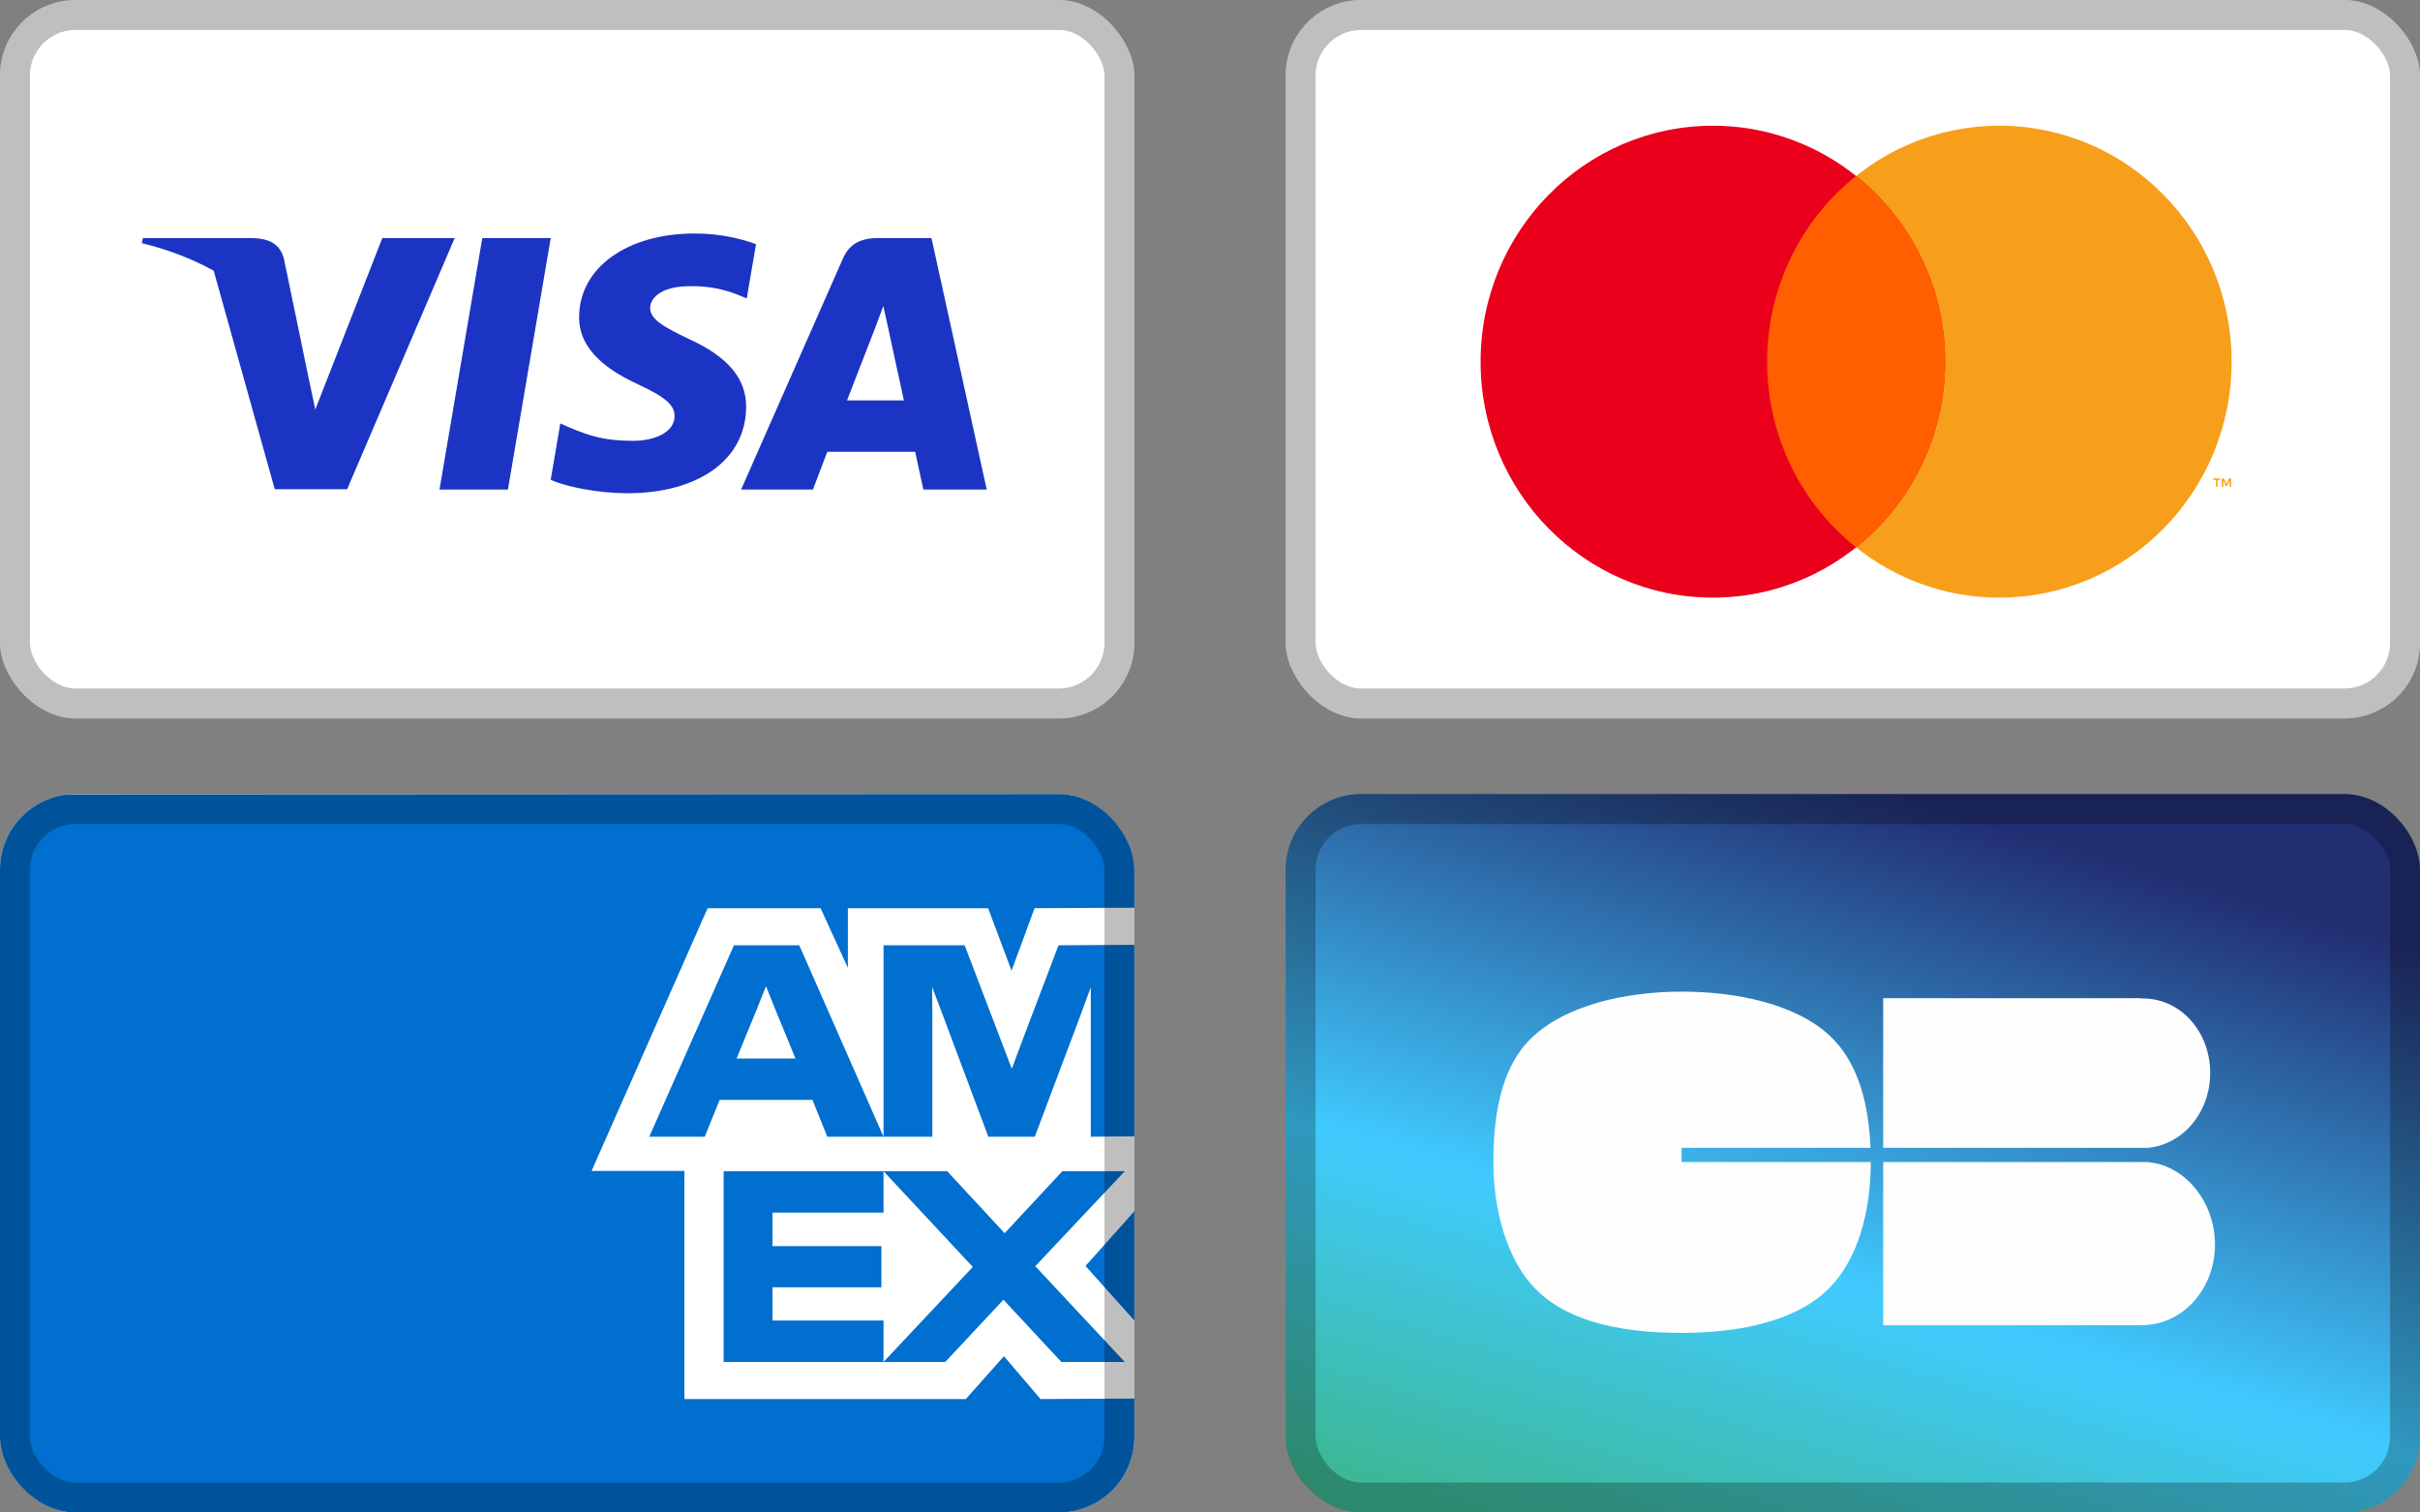 <svg width="64" height="40" viewBox="0 0 64 40" fill="none" xmlns="http://www.w3.org/2000/svg">
<rect x="0" y="0" width="64" height="40" fill="#808080" stroke="none"/>
<g clip-path="url(#clip0_7623_49350)">
<rect width="30" height="19" rx="2" fill="white"/>
<rect x="0.396" y="0.396" width="29.208" height="18.208" rx="1.604" stroke="black" stroke-opacity="0.25" stroke-width="0.792"/>
<path d="M13.433 12.946H11.623L12.755 6.296H14.565L13.433 12.946Z" fill="#1C34C3"/>
<path d="M19.994 6.458C19.637 6.324 19.071 6.175 18.37 6.175C16.583 6.175 15.324 7.081 15.316 8.375C15.302 9.33 16.218 9.861 16.903 10.179C17.603 10.505 17.841 10.717 17.841 11.007C17.834 11.453 17.275 11.658 16.754 11.658C16.032 11.658 15.644 11.552 15.056 11.304L14.818 11.198L14.564 12.691C14.989 12.875 15.771 13.038 16.583 13.045C18.482 13.045 19.719 12.153 19.733 10.774C19.741 10.017 19.257 9.437 18.214 8.963C17.581 8.658 17.193 8.453 17.193 8.142C17.201 7.859 17.521 7.569 18.236 7.569C18.824 7.555 19.256 7.689 19.584 7.824L19.748 7.894L19.994 6.458V6.458V6.458Z" fill="#1C34C3"/>
<path fill-rule="evenodd" clip-rule="evenodd" d="M23.234 6.296H24.634L26.095 12.946H24.419C24.419 12.946 24.255 12.182 24.203 11.948H21.879C21.812 12.125 21.499 12.946 21.499 12.946H19.6L22.288 6.847C22.474 6.416 22.803 6.296 23.234 6.296ZM23.123 8.729C23.123 8.729 22.549 10.208 22.4 10.59H23.905C23.83 10.257 23.487 8.666 23.487 8.666L23.361 8.092C23.308 8.24 23.231 8.443 23.179 8.58C23.143 8.673 23.12 8.735 23.123 8.729Z" fill="#1C34C3"/>
<path fill-rule="evenodd" clip-rule="evenodd" d="M8.338 10.831L10.111 6.296H12.025L9.18 12.939H7.266L5.652 7.16C5.096 6.851 4.46 6.603 3.75 6.43L3.78 6.296H6.692C7.087 6.31 7.407 6.43 7.511 6.855L8.144 9.91C8.144 9.91 8.144 9.911 8.144 9.911L8.338 10.831Z" fill="#1C34C3"/>
<rect x="34" width="30" height="19" rx="2" fill="white"/>
<rect x="34.396" y="0.396" width="29.208" height="18.208" rx="1.604" stroke="black" stroke-opacity="0.25" stroke-width="0.792"/>
<path fill-rule="evenodd" clip-rule="evenodd" d="M59.006 12.875V12.653H58.949L58.883 12.806L58.817 12.653H58.759V12.875H58.8V12.708L58.862 12.852H58.904L58.965 12.707V12.875H59.006H59.006ZM58.643 12.875V12.691H58.716V12.653H58.529V12.691H58.603V12.875H58.643ZM59.018 9.565C59.018 13.011 56.268 15.805 52.875 15.805C49.483 15.805 46.733 13.011 46.733 9.565C46.733 6.119 49.483 3.325 52.876 3.325C56.268 3.325 59.018 6.119 59.018 9.565Z" fill="#F79F1A"/>
<path fill-rule="evenodd" clip-rule="evenodd" d="M51.441 9.565C51.441 13.011 48.691 15.805 45.298 15.805C41.907 15.805 39.156 13.011 39.156 9.565C39.156 6.119 41.906 3.325 45.299 3.325C48.691 3.325 51.441 6.119 51.441 9.565V9.565Z" fill="#EA001B"/>
<path fill-rule="evenodd" clip-rule="evenodd" d="M49.087 4.653C48.353 5.237 47.759 5.983 47.352 6.834C46.944 7.685 46.733 8.618 46.734 9.564C46.734 11.558 47.654 13.335 49.087 14.477C50.52 13.335 51.44 11.558 51.44 9.564C51.441 8.618 51.23 7.685 50.822 6.834C50.415 5.983 49.821 5.237 49.087 4.653Z" fill="#FF5F01"/>
<g clip-path="url(#clip1_7623_49350)">
<rect y="21" width="30" height="19" rx="2" fill="white"/>
<path d="M26.752 25.671L27.36 24.019L30 24.006V21L-0.083 21.013V40L30 39.987V36.987L27.518 37L26.55 35.867L25.543 37H18.1V30.968H15.645L18.714 24.019H21.701L22.423 25.595V24.019H26.132L26.752 25.671ZM24.657 26.766L24.651 26.101L24.904 26.766L26.138 30.063H27.366L28.607 26.766L28.847 26.108V30.063L30 30.051V24.987L27.993 25L27.018 27.57L26.758 28.266L26.493 27.57L25.512 25H23.366V30.063H24.657V26.766ZM21.879 30.063H23.366L21.138 25H19.41L17.17 30.063H18.638L19.031 29.089H21.486L21.879 30.063ZM20.005 26.715L20.258 26.082L20.512 26.715L21.037 27.994H19.48L20.005 26.715ZM19.138 30.975V36.019H23.366V34.924H20.429V34.044H23.309V32.956H20.429V32.07H23.366V30.975H19.138ZM28.069 36.019H29.746L27.379 33.487L29.746 30.975H28.094L26.569 32.614L25.05 30.975H23.366L25.727 33.506L23.366 36.019H24.999L26.537 34.373L28.069 36.019ZM28.708 33.481L30 34.924V32.032L28.708 33.481Z" fill="#006FCF"/>
</g>
<rect x="0.396" y="21.396" width="29.208" height="18.208" rx="1.604" stroke="black" stroke-opacity="0.25" stroke-width="0.792"/>
<rect x="34" y="21" width="30" height="19" rx="2" fill="url(#paint0_linear_7623_49350)"/>
<rect x="34.396" y="21.396" width="29.208" height="18.208" rx="1.604" stroke="black" stroke-opacity="0.25" stroke-width="0.792"/>
<path fill-rule="evenodd" clip-rule="evenodd" d="M44.472 30.356H49.468C49.423 29.261 49.171 28.133 48.408 27.408C47.499 26.545 45.907 26.225 44.484 26.225C43.004 26.225 41.366 26.576 40.452 27.502C39.664 28.3 39.494 29.584 39.494 30.737C39.494 31.945 39.827 33.351 40.682 34.16C41.591 35.021 43.064 35.25 44.484 35.25C45.864 35.25 47.359 34.992 48.263 34.174C49.164 33.357 49.475 31.982 49.475 30.737V30.732H44.472V30.356ZM49.803 30.732V35.048H56.752V35.042C57.769 34.986 58.578 34.057 58.578 32.916C58.578 31.775 57.769 30.786 56.752 30.73V30.732H49.803ZM56.673 26.406C57.664 26.406 58.451 27.277 58.451 28.377C58.451 29.418 57.729 30.268 56.81 30.356H49.803V26.399H56.454C56.495 26.394 56.543 26.398 56.589 26.401C56.618 26.404 56.647 26.406 56.673 26.406Z" fill="#FEFEFE"/>
</g>
<defs>
<linearGradient id="paint0_linear_7623_49350" x1="42.137" y1="18.594" x2="35.895" y2="39.461" gradientUnits="userSpaceOnUse">
<stop stop-color="#222E72"/>
<stop offset="0.592" stop-color="#40CBFF"/>
<stop offset="1" stop-color="#3CB792"/>
</linearGradient>
<clipPath id="clip0_7623_49350">
<rect width="64" height="40" fill="white"/>
</clipPath>
<clipPath id="clip1_7623_49350">
<rect y="21" width="30" height="19" rx="2" fill="white"/>
</clipPath>
</defs>
</svg>
